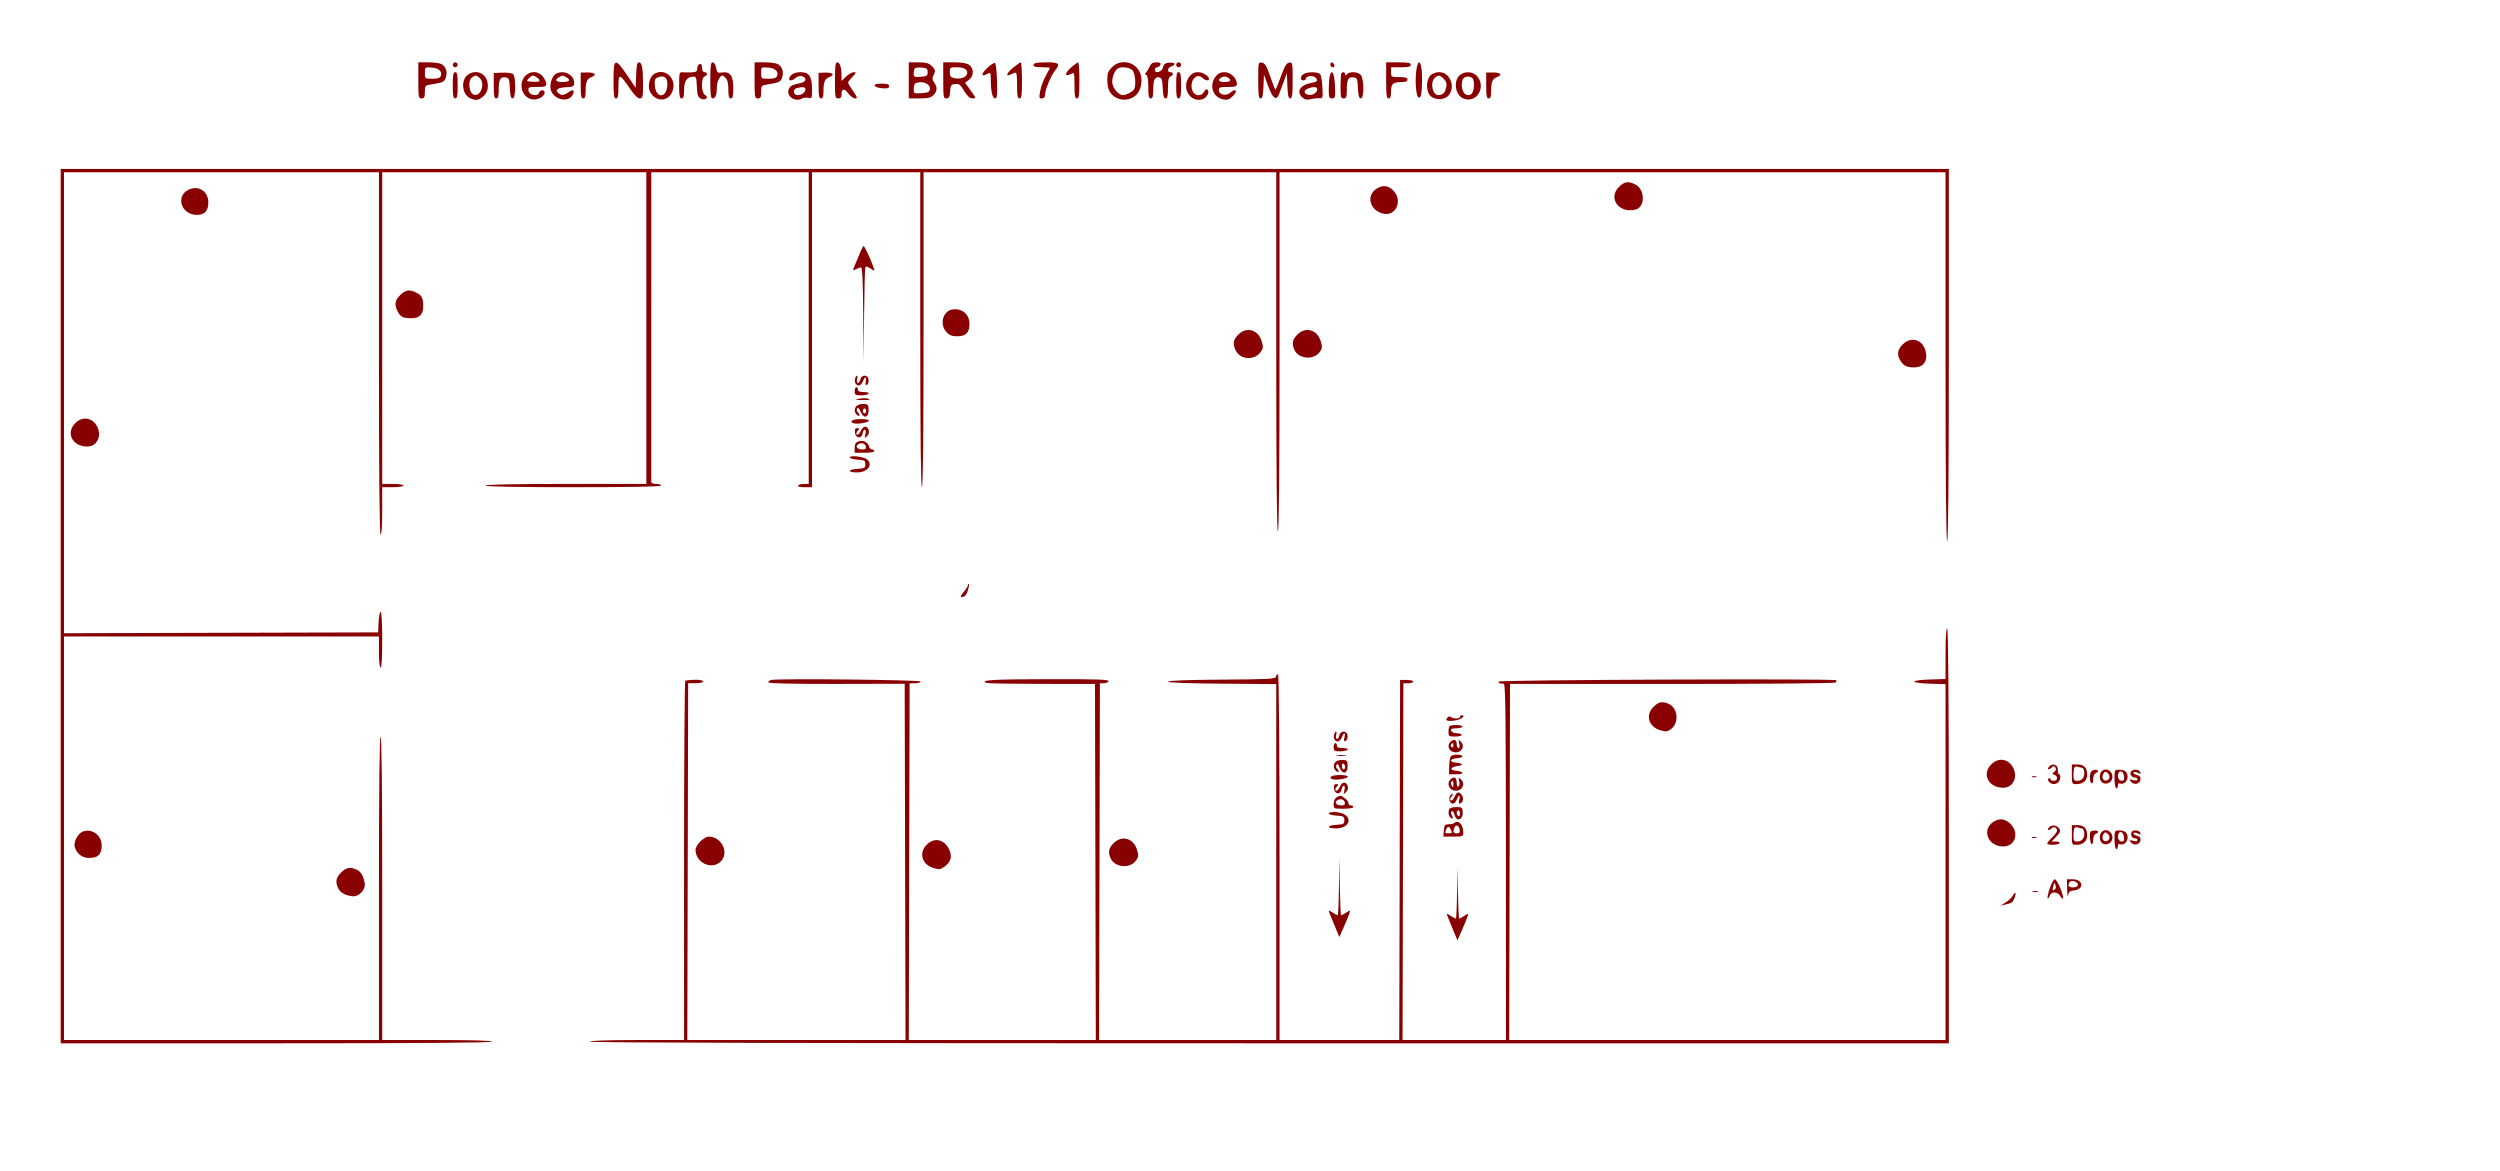 <svg xmlns="http://www.w3.org/2000/svg" width="1524" height="714" viewBox="0 0 1524 714" version="1.1">
	<path d="M 255 49 C 255 59.333, 255.121 60, 257 60 C 258.663 60, 259 59.333, 259 56.045 C 259 52.249, 259.150 52.066, 262.750 51.488 C 270.175 50.294, 270.805 49.998, 271.763 47.251 C 272.925 43.917, 271.826 40.513, 269.122 39.065 C 268.027 38.479, 264.402 38, 261.066 38 L 255 38 255 49 M 276 39.500 C 276 40.325, 276.675 41, 277.500 41 C 278.325 41, 279 40.325, 279 39.500 C 279 38.675, 278.325 38, 277.500 38 C 276.675 38, 276 38.675, 276 39.500 M 374 49 C 374 58.111, 374.258 60, 375.500 60 C 376.693 60, 377 58.542, 377 52.878 C 377 44.509, 377.635 44.628, 384.142 54.210 C 386.690 57.961, 388.766 60, 390.037 60 C 391.839 60, 391.999 59.283, 391.986 51.250 C 391.971 41.265, 391.340 38, 389.425 38 C 388.444 38, 388.006 40.080, 387.792 45.750 L 387.500 53.500 382.220 45.750 C 374.881 34.979, 374 35.327, 374 49 M 433 49 C 433 57.736, 433.287 60, 434.393 60 C 436.184 60, 437 57.807, 437 52.990 C 437 49.819, 438.912 46, 440.500 46 C 440.696 46, 441.564 46.707, 442.429 47.571 C 443.471 48.614, 444 50.970, 444 54.571 C 444 58.730, 444.351 60, 445.500 60 C 446.676 60, 447 58.628, 447 53.655 C 447 46.160, 445.044 43.473, 440.116 44.196 C 437.431 44.590, 437.095 44.320, 436.531 41.316 C 436.166 39.366, 435.310 38, 434.455 38 C 433.270 38, 433 40.041, 433 49 M 460 49 C 460 59.333, 460.121 60, 462 60 C 463.663 60, 464 59.333, 464 56.045 C 464 52.249, 464.150 52.066, 467.750 51.488 C 475.175 50.294, 475.805 49.998, 476.763 47.251 C 477.925 43.917, 476.826 40.513, 474.122 39.065 C 473.027 38.479, 469.402 38, 466.066 38 L 460 38 460 49 M 509 49 C 509 59.333, 509.121 60, 511 60 C 512.454 60, 513 59.333, 513 57.559 C 513 53.844, 514.652 53.610, 517.138 56.972 C 518.369 58.637, 520.213 60, 521.236 60 C 522.871 60, 522.727 59.463, 520.048 55.570 C 518.372 53.133, 517 50.795, 517 50.375 C 517 49.954, 518.209 48.347, 519.687 46.805 C 522.045 44.343, 522.144 44, 520.492 44 C 519.457 44, 517.347 45.209, 515.805 46.687 L 513 49.374 512.986 45.937 C 512.967 41.010, 511.979 38, 510.383 38 C 509.289 38, 509 40.301, 509 49 M 554 49 L 554 60 560.500 60 C 565.667 60, 567.410 59.590, 569 58 C 571.399 55.601, 571.539 53.214, 569.455 50.240 C 568.298 48.587, 568.173 47.546, 568.955 46.083 C 570.454 43.284, 570.274 42.333, 567.811 40.039 C 566.129 38.472, 564.278 38, 559.811 38 L 554 38 554 49 M 575 49 C 575 59.225, 575.137 60, 576.943 60 C 578.513 60, 578.944 59.186, 579.193 55.750 C 579.468 51.948, 579.790 51.467, 582.247 51.184 C 584.575 50.916, 585.415 51.560, 587.747 55.402 C 589.735 58.677, 591.151 59.946, 592.844 59.968 C 595.147 59.999, 595.127 59.916, 591.753 55.219 L 588.318 50.438 590.659 48.672 C 593.745 46.344, 593.806 41.678, 590.777 39.557 C 589.297 38.520, 586.293 38, 581.777 38 L 575 38 575 49 M 602.250 41.017 C 597.870 44.999, 597.764 47.267, 602.066 44.965 C 603.856 44.007, 604 44.295, 604 48.840 C 604 55.757, 605.011 60, 606.659 60 C 607.800 60, 608.014 57.975, 607.784 49.331 C 607.624 43.341, 607.062 38.531, 606.500 38.363 C 605.950 38.198, 604.038 39.392, 602.250 41.017 M 617.750 41.131 C 613.978 44.212, 612.709 46.736, 615.500 45.607 C 616.325 45.273, 617.675 44.727, 618.500 44.393 C 619.760 43.883, 620 45.084, 620 51.893 C 620 58.433, 620.290 60, 621.500 60 C 622.742 60, 623 58.111, 623 49 C 623 42.950, 622.663 38.015, 622.250 38.034 C 621.837 38.052, 619.813 39.446, 617.750 41.131 M 630.667 38.667 C 629.040 40.293, 630.353 41, 635 41 C 637.750 41, 640 41.168, 640 41.374 C 640 41.580, 638.874 43.763, 637.498 46.225 C 636.121 48.688, 634.604 52.795, 634.127 55.351 C 633.345 59.536, 633.445 60, 635.129 60 C 636.330 60, 637 59.288, 637 58.011 C 637 55.072, 640.451 46.513, 642.882 43.423 C 646.501 38.822, 645.787 38, 638.167 38 C 634.408 38, 631.033 38.300, 630.667 38.667 M 653.250 40.863 C 648.842 44.637, 648.722 47.289, 653.066 44.965 C 654.903 43.981, 655 44.331, 655 51.965 C 655 58.441, 655.291 60, 656.500 60 C 657.742 60, 658 58.111, 658 49 C 658 42.950, 657.663 38.018, 657.250 38.041 C 656.837 38.063, 655.038 39.333, 653.250 40.863 M 677.923 40.923 C 675.553 43.293, 675 44.703, 675 48.376 C 675 54.320, 676.517 57.425, 680.458 59.547 C 684.524 61.737, 689.801 60.905, 692.922 57.583 C 696.029 54.276, 696.798 47.638, 694.557 43.475 C 691.214 37.269, 682.859 35.987, 677.923 40.923 M 700.749 40.750 C 700.084 42.263, 699.082 43.872, 698.520 44.326 C 697.846 44.872, 697.924 45.324, 698.750 45.659 C 699.581 45.997, 700 48.487, 700 53.083 C 700 58.565, 700.311 60, 701.500 60 C 702.641 60, 703.004 58.743, 703.015 54.750 C 703.033 48.667, 703.986 46.660, 706.620 47.162 C 708.180 47.459, 708.551 48.581, 708.798 53.760 C 709.020 58.412, 709.465 60, 710.548 60 C 711.666 60, 712 58.530, 712 53.607 C 712 48.847, 712.383 47.067, 713.500 46.638 C 714.325 46.322, 715 45.599, 715 45.031 C 715 44.464, 714.325 44, 713.500 44 C 711.283 44, 711.678 41.237, 714 40.500 C 717.180 39.491, 716.318 37.842, 712.789 38.187 C 710.310 38.429, 709.446 39.070, 708.998 41 C 708.331 43.873, 704 45.233, 704 42.570 C 704 41.706, 704.627 41, 705.393 41 C 706.159 41, 707.045 40.325, 707.362 39.500 C 707.794 38.373, 707.194 38, 704.947 38 C 702.645 38, 701.679 38.633, 700.749 40.750 M 717 39.500 C 717 40.325, 717.675 41, 718.500 41 C 719.325 41, 720 40.325, 720 39.500 C 720 38.675, 719.325 38, 718.500 38 C 717.675 38, 717 38.675, 717 39.500 M 767 48.930 C 767 57.955, 767.269 60, 768.456 60 C 769.570 60, 769.981 58.296, 770.206 52.750 L 770.500 45.500 773.084 52.500 C 775.916 60.173, 778.097 61.735, 779.778 57.296 C 780.361 55.758, 781.661 52.250, 782.669 49.500 L 784.500 44.500 784.792 52.250 C 785.018 58.239, 785.415 60, 786.542 60 C 787.732 60, 788 57.961, 788 48.930 C 788 38.220, 787.931 37.871, 785.881 38.180 C 784.222 38.431, 783.113 40.302, 780.769 46.804 C 779.122 51.372, 777.614 54.948, 777.418 54.751 C 777.222 54.555, 775.810 50.818, 774.280 46.447 C 772.024 39.997, 771.076 38.440, 769.250 38.180 C 767.033 37.866, 767 38.023, 767 48.930 M 811 39.500 C 811 40.325, 811.661 41, 812.469 41 C 813.363 41, 813.712 40.414, 813.362 39.500 C 813.045 38.675, 812.384 38, 811.893 38 C 811.402 38, 811 38.675, 811 39.500 M 845 49 C 845 58.111, 845.258 60, 846.500 60 C 847.605 60, 848 58.846, 848 55.617 C 848 50.898, 849.105 50.044, 855.250 50.014 C 857.022 50.005, 858 49.466, 858 48.500 C 858 47.367, 856.778 47, 853 47 C 848.111 47, 848 46.933, 848 44 L 848 41 854 41 C 858.667 41, 860 40.667, 860 39.500 C 860 38.300, 858.500 38, 852.500 38 L 845 38 845 49 M 863.473 42.333 C 862.379 49.628, 863.257 59.500, 865 59.500 C 866.173 59.500, 866.567 57.864, 866.806 52 C 867.143 43.771, 866.405 38, 865.016 38 C 864.525 38, 863.830 39.950, 863.473 42.333 M 425.667 39.667 C 425.300 40.033, 425 41.158, 425 42.167 C 425 43.598, 424.178 44.025, 421.250 44.115 C 419.188 44.178, 416.712 44.150, 415.750 44.052 C 414.213 43.896, 414 44.857, 414 51.937 C 414 58.437, 414.291 60, 415.500 60 C 416.625 60, 417 58.799, 417 55.191 C 417 49.629, 418.472 47.149, 422 46.769 C 424.401 46.511, 424.512 46.746, 424.797 52.740 C 425.041 57.839, 425.472 59.182, 427.155 60.083 C 429.919 61.562, 432.458 59.416, 429.750 57.888 C 427.435 56.582, 427.233 47.508, 429.500 46.638 C 430.325 46.322, 431 45.599, 431 45.031 C 431 44.464, 430.325 44, 429.500 44 C 428.567 44, 428 43.056, 428 41.500 C 428 39.072, 427.026 38.307, 425.667 39.667 M 259 44.443 C 259 47.996, 259.005 48, 263.531 48 C 266.804 48, 268.237 47.546, 268.691 46.364 C 269.762 43.571, 267.565 41.520, 263.148 41.193 C 259.004 40.885, 259 40.888, 259 44.443 M 464 44.443 C 464 47.996, 464.005 48, 468.531 48 C 471.804 48, 473.237 47.546, 473.691 46.364 C 474.762 43.571, 472.565 41.520, 468.148 41.193 C 464.004 40.885, 464 40.888, 464 44.443 M 557.714 41.619 C 557.321 42.012, 557 43.409, 557 44.724 C 557 46.918, 557.349 47.090, 561.250 46.807 C 565.035 46.534, 565.500 46.226, 565.500 44 C 565.500 41.861, 564.990 41.457, 561.964 41.202 C 560.020 41.039, 558.107 41.226, 557.714 41.619 M 579 43.981 C 579 46.327, 579.533 47.096, 581.500 47.589 C 584.869 48.435, 588.639 47.382, 589.407 45.382 C 590.433 42.708, 588.083 41, 583.378 41 C 579.186 41, 579 41.127, 579 43.981 M 681.400 41.765 C 679.534 43.011, 678 46.718, 678 49.980 C 678 53.373, 681.762 58, 684.520 58 C 686.484 58, 690.232 56.102, 691.235 54.600 C 692.762 52.313, 692.054 44.359, 690.171 42.655 C 688.295 40.957, 683.360 40.456, 681.400 41.765 M 276 52 C 276 58.444, 276.292 60, 277.500 60 C 278.708 60, 279 58.444, 279 52 C 279 45.556, 278.708 44, 277.500 44 C 276.292 44, 276 45.556, 276 52 M 285.302 45.501 C 280.758 48.684, 281.570 57.572, 286.615 59.870 C 290.061 61.441, 291.352 61.297, 294.244 59.023 C 297.207 56.692, 298.176 52.804, 296.787 48.818 C 295.135 44.080, 289.609 42.484, 285.302 45.501 M 301 52.250 C 301 58.472, 301.296 60, 302.500 60 C 303.641 60, 304.004 58.743, 304.015 54.750 C 304.034 48.423, 304.956 46.716, 308.113 47.163 C 310.300 47.472, 310.525 48.024, 310.798 53.750 C 311.020 58.411, 311.465 60, 312.548 60 C 314.511 60, 314.633 46.770, 312.685 45.153 C 311.962 44.553, 309.037 44.161, 306.185 44.281 L 301.001 44.500 301 52.250 M 320.174 46.314 C 315.839 50.929, 318.093 59.203, 324.042 60.509 C 327.456 61.259, 332 58.957, 332 56.477 C 332 54.511, 329.375 54.581, 328.613 56.567 C 327.653 59.067, 322.575 58.027, 322.180 55.250 C 321.882 53.148, 322.227 53, 327.430 53 C 332.199 53, 333 52.732, 333 51.135 C 333 50.109, 332.067 48.084, 330.927 46.635 C 328.218 43.191, 323.248 43.043, 320.174 46.314 M 338.825 45.038 C 336.337 46.490, 334.733 52.168, 335.925 55.304 C 338.097 61.017, 346.520 62.635, 349.089 57.833 C 350.446 55.297, 349.427 54.195, 347.202 55.792 C 344.137 57.990, 342.752 58.333, 341.114 57.300 C 337.799 55.209, 339.303 53.511, 344.750 53.198 C 349.571 52.920, 350 52.696, 350 50.448 C 350 45.465, 343.492 42.315, 338.825 45.038 M 354 52.118 C 354 58.458, 354.294 60, 355.500 60 C 356.607 60, 357 58.842, 357 55.582 C 357 49.810, 357.754 48.044, 360.697 46.925 C 364.146 45.614, 362.663 44.116, 357.980 44.181 L 354 44.236 354 52.118 M 398.825 45.038 C 396.063 46.650, 394.624 52.445, 396.182 55.685 C 399.449 62.482, 407.764 62.274, 410.054 55.338 C 412.577 47.690, 405.463 41.165, 398.825 45.038 M 482.571 45.571 C 479.403 48.740, 481.746 50.444, 485.100 47.410 C 487.114 45.586, 491 46.336, 491 48.548 C 491 49.326, 489.762 50.237, 488.250 50.574 C 482.755 51.797, 481.980 52.168, 480.964 54.068 C 478.779 58.150, 484.346 62.491, 488.745 60.136 C 489.807 59.568, 491.649 59.357, 492.838 59.668 C 494.873 60.200, 495 59.888, 495 54.339 C 495 46.610, 493.237 44, 488.015 44 C 485.828 44, 483.459 44.684, 482.571 45.571 M 499 52.212 C 499 58.468, 499.295 60, 500.500 60 C 501.607 60, 502 58.842, 502 55.582 C 502 49.810, 502.754 48.044, 505.697 46.925 C 509.180 45.601, 507.624 44.081, 502.974 44.266 L 499 44.425 499 52.212 M 717 52 C 717 58.444, 717.292 60, 718.500 60 C 719.708 60, 720 58.444, 720 52 C 720 45.556, 719.708 44, 718.500 44 C 717.292 44, 717 45.556, 717 52 M 725.073 46.635 C 719.859 53.262, 725.440 62.899, 733.086 60.473 C 735.596 59.676, 737.529 56.129, 736.185 54.785 C 735.519 54.119, 734.809 54.488, 734.057 55.893 C 732.374 59.039, 728.212 58.687, 726.920 55.289 C 724.800 49.712, 729.143 44.009, 732.912 47.420 C 734.796 49.126, 737 49.522, 737 48.155 C 737 46.343, 733.191 44, 730.244 44 C 728.087 44, 726.515 44.801, 725.073 46.635 M 741.073 46.635 C 736.880 51.965, 739.327 59.381, 745.684 60.609 C 748.296 61.113, 749.368 60.723, 751.655 58.436 C 754.779 55.312, 753.251 53.558, 749.982 56.516 C 747.486 58.775, 743 57.789, 743 54.981 C 743 53.246, 743.684 53, 748.500 53 C 753.201 53, 754 52.729, 754 51.135 C 754 47.661, 750.152 44, 746.500 44 C 744.067 44, 742.576 44.724, 741.073 46.635 M 794.750 45.080 C 792.609 46.327, 792.439 49, 794.500 49 C 795.325 49, 796 48.580, 796 48.067 C 796 46.501, 800.005 45.759, 801.548 47.040 C 803.857 48.956, 803.270 49.861, 799.250 50.581 C 792.510 51.789, 790.035 55.912, 793.933 59.439 C 795.411 60.777, 796.646 61.006, 799.183 60.415 C 801.007 59.989, 803.400 59.740, 804.500 59.861 C 806.354 60.066, 806.475 59.587, 806.158 53.291 C 805.970 49.556, 805.352 45.938, 804.785 45.250 C 803.553 43.755, 797.210 43.647, 794.750 45.080 M 810.641 46.209 C 810.303 47.469, 810.021 51.087, 810.014 54.250 C 810.001 59.377, 810.221 60, 812.042 60 C 813.946 60, 814.064 59.481, 813.792 52.330 C 813.502 44.717, 811.883 41.572, 810.641 46.209 M 817.668 44.750 C 817.421 45.163, 817.211 48.763, 817.201 52.750 C 817.186 59.223, 817.389 60, 819.092 60 C 820.725 60, 821.002 59.244, 821.015 54.750 C 821.034 48.423, 821.956 46.716, 825.113 47.163 C 827.300 47.472, 827.525 48.024, 827.798 53.750 C 828.020 58.411, 828.465 60, 829.548 60 C 831.690 60, 831.589 47.732, 829.429 45.571 C 827.569 43.712, 822.899 43.501, 821.200 45.200 C 820.267 46.133, 820 46.133, 820 45.200 C 820 43.877, 818.379 43.564, 817.668 44.750 M 872 46 C 869.212 48.788, 869.241 56.003, 872.050 58.545 C 875.019 61.232, 880.776 60.995, 883.129 58.089 C 887.432 52.776, 883.880 44, 877.427 44 C 875.333 44, 873.222 44.778, 872 46 M 890.355 45.464 C 885.760 48.683, 886.838 57.862, 892.065 60.027 C 900.344 63.456, 906.507 52.507, 899.975 45.975 C 897.642 43.642, 893.286 43.411, 890.355 45.464 M 906 52.118 C 906 58.458, 906.294 60, 907.500 60 C 908.607 60, 909 58.842, 909 55.582 C 909 49.810, 909.754 48.044, 912.697 46.925 C 916.146 45.614, 914.663 44.116, 909.980 44.181 L 906 44.236 906 52.118 M 287.618 47.290 C 285.312 48.976, 285.740 55.821, 288.250 57.394 C 292.464 60.033, 296.220 51.362, 292.482 47.624 C 290.520 45.663, 289.901 45.621, 287.618 47.290 M 322.382 47.750 C 320.703 49.419, 320.797 49.515, 324.411 49.816 C 329.008 50.200, 330.160 49.322, 327.557 47.418 C 325.066 45.596, 324.513 45.632, 322.382 47.750 M 340.750 47.080 C 337.834 48.779, 338.775 50, 343 50 C 347.296 50, 348.195 48.710, 345.066 47.035 C 342.764 45.803, 342.946 45.801, 340.750 47.080 M 401.192 47.107 C 399.211 47.855, 398.928 48.568, 399.192 52.137 C 399.778 60.052, 406.215 60.116, 406.804 52.212 C 407.156 47.499, 405.103 45.631, 401.192 47.107 M 744.724 47.134 C 741.932 48.697, 742.740 50, 746.500 50 C 750.275 50, 751.083 48.650, 748.224 47.120 C 747.098 46.517, 745.818 46.522, 744.724 47.134 M 874.571 47.571 C 871.653 50.490, 873.253 58.016, 876.785 57.985 C 879.544 57.960, 880.928 56.612, 881.589 53.304 C 882.062 50.941, 881.710 49.710, 880.104 48.104 C 877.587 45.587, 876.646 45.496, 874.571 47.571 M 892.525 47.358 C 890.307 48.980, 890.804 55.862, 893.250 57.394 C 896.245 59.270, 898.500 56.956, 898.500 52.006 C 898.500 48.541, 898.091 47.578, 896.348 46.933 C 895.017 46.441, 893.557 46.603, 892.525 47.358 M 558.250 50.662 C 557.563 50.940, 557 52.504, 557 54.138 C 557 57.058, 557.082 57.104, 561.741 56.805 C 565.498 56.563, 566.558 56.099, 566.850 54.566 C 567.476 51.272, 562.423 48.978, 558.250 50.662 M 533.244 52.250 C 533.470 52.938, 535.533 53.638, 537.828 53.807 C 541.070 54.046, 542 53.768, 542 52.557 C 542 51.374, 540.899 51, 537.417 51 C 534.197 51, 532.956 51.372, 533.244 52.250 M 485.750 53.689 C 483.051 54.395, 483.511 58, 486.300 58 C 488.845 58, 491 56.303, 491 54.300 C 491 53.015, 489.152 52.800, 485.750 53.689 M 797.166 54.062 C 794.365 55.185, 794.782 57.372, 797.883 57.827 C 800.399 58.196, 803 56.443, 803 54.378 C 803 52.814, 800.604 52.684, 797.166 54.062 M 37 369.500 L 37 636 168.500 636 C 255.500 636, 300 635.662, 300 635 C 300 634.353, 288.167 634, 266.500 634 L 233 634 233 541.500 C 233 480.500, 232.659 449, 232 449 C 231.341 449, 231 480.500, 231 541.500 L 231 634 135 634 L 39 634 39 511 L 39 388 135 388 L 231 388 231 397.500 C 231 403.167, 231.404 407, 232 407 C 232.627 407, 233 400.667, 233 390 C 233 379.901, 232.613 373, 232.048 373 C 231.524 373, 230.961 375.813, 230.798 379.250 L 230.500 385.500 134.750 385.755 L 39 386.010 39 245.505 L 39 105 135 105 L 231 105 231 215.500 C 231 288.500, 231.339 326, 232 326 C 232.621 326, 233 320.500, 233 311.500 L 233 297 239.500 297 C 243.167 297, 246 296.564, 246 296 C 246 295.436, 243.167 295, 239.500 295 L 233 295 233 200 L 233 105 313.500 105 L 394 105 394.001 107.750 C 394.015 153.227, 394.026 291.128, 394.015 292.750 L 394 295 345 295 C 313 295, 296 295.347, 296 296 C 296 296.654, 314.500 297, 349.500 297 C 384.500 297, 403 296.654, 403 296 C 403 295.450, 401.650 295, 400 295 C 398.274 295, 396.994 294.469, 396.985 293.750 C 396.975 292.860, 396.986 138.665, 396.999 107.250 L 397 105 445 105 L 493 105 493 200 L 493 295 490.059 295 C 488.441 295, 486.840 295.450, 486.500 296 C 486.122 296.611, 487.656 297, 490.441 297 L 495 297 495 201 L 495 105 528 105 L 561 105 561 201 C 561 264.333, 561.340 297, 562 297 C 562.660 297, 563 264.333, 563 201 L 563 105 670.500 105 L 778 105 778 214.500 C 778 286.833, 778.339 324, 779 324 C 779.661 324, 780 286.833, 780 214.500 L 780 105 983 105 L 1186 105 1186 217.500 C 1186 291.833, 1186.339 330, 1187 330 C 1187.661 330, 1188 291.500, 1188 216.500 L 1188 103 612.500 103 L 37 103 37 369.500 M 986.923 113.923 C 979.965 120.881, 987.009 130.376, 997.150 127.709 C 1002.997 126.171, 1002.869 115.535, 996.966 112.483 C 992.732 110.293, 990.188 110.658, 986.923 113.923 M 839.382 114.883 C 832.416 119.188, 835.056 128.702, 843.668 130.321 C 850.934 131.688, 855.013 122.483, 849.750 116.593 C 846.638 113.110, 843.175 112.539, 839.382 114.883 M 115.421 115.427 C 106.723 119.191, 110.246 131, 120.068 131 C 124.760 131, 127 128.526, 127 123.346 C 127 116.805, 121.279 112.892, 115.421 115.427 M 525.071 152.250 C 524.588 153.488, 523.249 156.675, 522.096 159.333 C 519.534 165.239, 519.532 165.321, 521.934 164.035 C 522.998 163.466, 524.348 163, 524.934 163 C 525.659 163, 526.075 172.360, 526.234 192.250 L 526.468 221.500 526.737 193 C 526.885 177.325, 527.222 163.922, 527.485 163.215 C 527.854 162.226, 528.574 162.330, 530.613 163.666 C 533.237 165.385, 533.255 165.380, 532.532 163.102 C 531.286 159.174, 527.053 150, 526.488 150 C 526.192 150, 525.555 151.012, 525.071 152.250 M 243.923 179.923 C 240.665 183.181, 240.293 185.732, 242.463 189.928 C 244.169 193.228, 245.774 194, 250.927 194 C 255.630 194, 258 191.572, 258 186.753 C 258 181.779, 257.203 180.156, 253.928 178.463 C 249.732 176.293, 247.181 176.665, 243.923 179.923 M 580.354 188.704 C 574.639 189.789, 572.655 197.874, 576.974 202.473 C 578.778 204.392, 580.352 205, 583.519 205 C 588.795 205, 591 202.744, 591 197.346 C 591 191.506, 586.185 187.597, 580.354 188.704 M 754.923 203.923 C 751.663 207.183, 751.293 209.732, 753.470 213.941 C 756.240 219.298, 764.593 219.773, 768.313 214.785 C 770.120 212.362, 770.208 211.638, 769.130 208.041 C 767.016 200.984, 759.919 198.927, 754.923 203.923 M 790.923 203.923 C 787.797 207.049, 787.336 209.448, 789.110 213.343 C 791.602 218.811, 800.686 219.673, 804.320 214.785 C 806.120 212.364, 806.207 211.635, 805.130 208.041 C 803.016 200.984, 795.919 198.927, 790.923 203.923 M 1159.923 209.923 C 1156.803 213.043, 1156.288 215.794, 1158.163 219.316 C 1159.982 222.730, 1162.164 223.934, 1166.595 223.968 C 1171.602 224.007, 1174.345 221.427, 1174.213 216.802 C 1173.962 207.957, 1165.812 204.034, 1159.923 209.923 M 521.362 230.500 C 520.543 232.633, 521.664 235, 523.493 235 C 524.349 235, 525.477 233.875, 526 232.500 C 527.235 229.251, 528.371 229.276, 527.748 232.540 C 527.441 234.144, 527.674 234.942, 528.381 234.706 C 528.996 234.501, 529.500 233.246, 529.500 231.917 C 529.500 228.334, 525.307 227.930, 524.429 231.428 C 524.076 232.835, 523.366 233.726, 522.853 233.409 C 522.339 233.091, 522.192 231.970, 522.527 230.916 C 523.240 228.668, 522.206 228.299, 521.362 230.500 M 521 238.500 C 521 240.744, 521.404 241, 524.941 241 C 527.109 241, 529.160 240.550, 529.500 240 C 529.868 239.405, 528.677 239, 526.559 239 C 524.062 239, 523 238.552, 523 237.500 C 523 236.675, 522.550 236, 522 236 C 521.450 236, 521 237.125, 521 238.500 M 523.500 243.082 C 520.920 243.668, 521.165 243.780, 525.250 243.882 C 527.862 243.947, 530 243.827, 530 243.617 C 530 242.750, 526.303 242.445, 523.500 243.082 M 522.750 247.056 C 520.604 248.335, 520.479 251.322, 522.500 253 C 524.226 254.433, 524.559 252.959, 522.887 251.287 C 522.275 250.675, 522.112 249.628, 522.524 248.961 C 523.018 248.162, 523.734 248.841, 524.621 250.950 C 526.491 255.397, 529.500 254.798, 529.500 249.980 C 529.500 247, 529.141 246.465, 527 246.257 C 525.625 246.123, 523.712 246.483, 522.750 247.056 M 526 250.500 C 526 251.325, 526.450 252, 527 252 C 527.550 252, 528 251.325, 528 250.500 C 528 249.675, 527.550 249, 527 249 C 526.450 249, 526 249.675, 526 250.500 M 45.923 257.923 C 40.011 263.835, 43.959 271.962, 52.867 272.215 C 58.854 272.386, 62.210 266.208, 59.344 260.292 C 56.558 254.537, 50.396 253.450, 45.923 257.923 M 519.666 256.250 C 518.792 256.812, 518.815 257.204, 519.761 257.816 C 521.394 258.873, 529.234 257.811, 529.678 256.473 C 530.070 255.288, 521.461 255.096, 519.666 256.250 M 524.818 262.500 C 524.192 263.875, 523.301 265, 522.839 265 C 521.627 265, 521.808 263.592, 523.200 262.200 C 524.133 261.267, 524.007 261, 522.634 261 C 521.297 261, 520.944 261.668, 521.184 263.750 C 521.589 267.277, 525.332 267.681, 525.820 264.250 C 525.995 263.012, 526.607 262, 527.178 262 C 527.808 262, 527.952 263.082, 527.543 264.750 C 526.915 267.308, 526.985 267.386, 528.537 265.862 C 529.619 264.799, 529.970 263.480, 529.535 262.112 C 528.627 259.249, 526.209 259.448, 524.818 262.500 M 523.250 269.086 C 521.598 269.710, 521 270.742, 521 272.968 L 521 276 527 276 C 530.333 276, 533 275.556, 533 275 C 533 274.450, 532.377 274, 531.617 274 C 530.856 274, 530.010 273.145, 529.736 272.099 C 529.049 269.473, 525.990 268.051, 523.250 269.086 M 523.122 270.889 C 521.164 272.149, 522.658 274, 525.632 274 C 527.482 274, 528.058 273.541, 527.812 272.261 C 527.427 270.264, 525.135 269.594, 523.122 270.889 M 518 278.815 C 518 279.407, 520.138 280.028, 522.750 280.195 C 527.069 280.472, 527.500 280.727, 527.500 283 C 527.500 285.273, 527.069 285.528, 522.750 285.805 C 516.753 286.190, 516.488 288, 522.429 288 C 528.908 288, 532.475 283.299, 528.499 280 C 526.507 278.346, 518 277.386, 518 278.815 M 590 356.923 C 590 357.431, 588.835 359.231, 587.411 360.923 C 585.566 363.117, 585.243 364, 586.289 364 C 587.095 364, 588.198 363.438, 588.740 362.750 C 589.887 361.293, 591.282 356, 590.519 356 C 590.234 356, 590 356.415, 590 356.923 M 1186 398.464 L 1186 413.928 1176.495 414.214 C 1171.016 414.379, 1166.990 414.924, 1166.990 415.500 C 1166.990 416.076, 1171.016 416.621, 1176.495 416.786 L 1186 417.072 1186 525.536 L 1186 634 1052.996 634 L 919.991 634 920.246 525.468 L 920.500 416.935 1019 416.940 C 1073.175 416.943, 1118.111 416.564, 1118.857 416.098 C 1119.625 415.618, 1119.802 414.995, 1119.265 414.664 C 1117.532 413.593, 913.500 414.422, 913.500 415.500 C 913.500 416.454, 913.892 416.621, 916.750 416.885 C 917.742 416.976, 918 439.428, 918 525.500 L 918 634 886.496 634 L 854.991 634 855.246 525.250 L 855.500 416.500 858.500 416.500 C 860.150 416.500, 861.500 416.050, 861.500 415.500 C 861.500 414.950, 859.700 414.500, 857.500 414.500 L 853.500 414.500 853.246 524.250 L 852.991 634 816.496 634 L 780 634 780 522.500 C 780 454.715, 779.637 411, 779.073 411 C 778.564 411, 778.001 411.695, 777.823 412.545 C 777.541 413.894, 773.392 414.115, 745 414.295 C 724.542 414.424, 712.315 414.871, 712 415.500 C 711.673 416.154, 723.003 416.591, 744.750 416.763 L 778 417.027 778 525.513 L 778 634 723.996 634 L 669.991 634 670.246 525.250 L 670.500 416.500 672.912 416.500 C 674.238 416.500, 675.516 415.929, 675.751 415.231 C 676.093 414.219, 668.551 413.974, 638.622 414.024 C 604.974 414.080, 596.867 414.584, 601.433 416.336 C 602.215 416.636, 617.400 416.891, 635.178 416.902 L 667.500 416.922 667.754 525.461 L 668.009 634 611 634 L 553.991 634 554.246 525.284 L 554.500 416.569 558 416.500 C 559.925 416.462, 561.388 415.997, 561.250 415.466 C 560.983 414.430, 474.279 413.512, 470.209 414.502 C 468.949 414.808, 468.190 415.498, 468.521 416.034 C 468.899 416.646, 484.507 416.975, 510.312 416.915 L 551.500 416.820 551.754 525.410 L 552.009 634 485.500 634 L 418.991 634 419.246 525.250 L 419.500 416.500 423.688 416.479 C 428.276 416.456, 430.202 415.488, 427.325 414.652 C 425.826 414.215, 421.656 414.319, 417.750 414.890 C 417.337 414.951, 417 464.275, 417 524.500 L 417 634 388.559 634 C 370.677 634, 359.889 634.371, 359.500 635 C 359.088 635.666, 497.323 636, 773.441 636 L 1188 636 1188 509.500 C 1188 425.833, 1187.661 383, 1187 383 C 1186.376 383, 1186 388.821, 1186 398.464 M 1007.923 430.923 C 1002.927 435.919, 1004.984 443.016, 1012.041 445.130 C 1015.635 446.207, 1016.364 446.120, 1018.785 444.320 C 1023.673 440.686, 1022.811 431.602, 1017.343 429.110 C 1013.448 427.336, 1011.049 427.797, 1007.923 430.923 M 882.295 437.494 C 880.616 439.341, 882.480 439.932, 887.437 439.126 C 890.886 438.566, 893.879 436, 891.083 436 C 890.487 436, 890 436.450, 890 437 C 890 438.253, 885.729 438.318, 884.450 437.084 C 883.870 436.525, 883.030 436.684, 882.295 437.494 M 883.667 442.667 C 883.300 443.033, 883 444.608, 883 446.167 C 883 448.806, 883.275 449, 887 449 C 889.200 449, 891 448.550, 891 448 C 891 447.450, 889.698 447, 888.107 447 C 886.458 447, 884.966 446.355, 884.638 445.500 C 884.196 444.347, 884.852 444, 887.472 444 C 889.348 444, 891.160 443.550, 891.500 443 C 892.188 441.886, 884.763 441.570, 883.667 442.667 M 813.362 447.500 C 812.543 449.633, 813.664 452, 815.493 452 C 816.349 452, 817.477 450.875, 818 449.500 C 819.251 446.208, 820.397 446.280, 819.565 449.598 C 819.092 451.482, 819.268 452.077, 820.206 451.765 C 820.918 451.527, 821.500 450.246, 821.500 448.917 C 821.500 445.334, 817.307 444.930, 816.429 448.428 C 816.076 449.835, 815.366 450.726, 814.853 450.409 C 814.339 450.091, 814.192 448.970, 814.527 447.916 C 815.240 445.668, 814.206 445.299, 813.362 447.500 M 884.200 452.200 C 882.368 454.032, 882.767 456.805, 885.038 458.020 C 889.471 460.393, 894.004 455.543, 890.537 452.138 C 888.985 450.614, 888.915 450.692, 889.543 453.250 C 889.972 455.001, 889.814 456, 889.108 456 C 888.499 456, 888 454.875, 888 453.500 C 888 450.837, 886.184 450.216, 884.200 452.200 M 813 455.500 C 813 457.744, 813.404 458, 816.941 458 C 819.109 458, 821.160 457.550, 821.500 457 C 821.868 456.405, 820.677 456, 818.559 456 C 816.062 456, 815 455.552, 815 454.500 C 815 453.675, 814.550 453, 814 453 C 813.450 453, 813 454.125, 813 455.500 M 884.543 453.931 C 884.226 454.443, 884.425 455.144, 884.984 455.490 C 885.543 455.835, 886 455.416, 886 454.559 C 886 452.802, 885.400 452.544, 884.543 453.931 M 815.264 460.718 C 816.784 460.947, 819.034 460.941, 820.264 460.704 C 821.494 460.467, 820.250 460.279, 817.500 460.286 C 814.750 460.294, 813.744 460.488, 815.264 460.718 M 884.309 461.250 C 883.864 461.938, 883.465 464.637, 883.422 467.250 L 883.344 472 887.872 472 C 892.839 472, 892.561 470.379, 887.500 469.827 C 883.377 469.378, 884.115 467.623, 888.717 466.932 C 892.593 466.350, 891.808 465.374, 887 464.799 C 883.159 464.340, 884.036 462.538, 888.271 462.188 C 890.345 462.017, 891.781 461.454, 891.462 460.938 C 890.611 459.561, 885.251 459.794, 884.309 461.250 M 814.750 464.056 C 812.604 465.335, 812.479 468.322, 814.500 470 C 815.446 470.785, 816 470.852, 816 470.181 C 816 469.597, 815.570 468.852, 815.044 468.527 C 814.518 468.202, 814.359 467.229, 814.690 466.364 C 815.140 465.194, 815.635 465.605, 816.631 467.973 C 818.491 472.399, 821.500 471.785, 821.500 466.980 C 821.500 464, 821.141 463.465, 819 463.257 C 817.625 463.123, 815.712 463.483, 814.750 464.056 M 1213.923 465.923 C 1208.011 471.835, 1211.959 479.962, 1220.867 480.215 C 1226.854 480.386, 1230.210 474.208, 1227.344 468.292 C 1224.558 462.537, 1218.396 461.450, 1213.923 465.923 M 818 466.941 C 818 468.073, 818.450 469, 819 469 C 819.550 469, 820 468.352, 820 467.559 C 820 466.766, 819.550 465.840, 819 465.500 C 818.450 465.160, 818 465.809, 818 466.941 M 1249.040 467.452 C 1247.515 469.289, 1249.050 469.550, 1250.842 467.758 C 1251.830 466.770, 1252.264 466.809, 1252.970 467.951 C 1253.561 468.908, 1253.334 469.767, 1252.288 470.532 C 1250.870 471.568, 1250.877 471.739, 1252.360 472.308 C 1254.686 473.200, 1254.413 476, 1252 476 C 1250.900 476, 1250 475.523, 1250 474.941 C 1250 474.359, 1249.528 474.174, 1248.951 474.530 C 1248.235 474.973, 1248.273 475.624, 1249.074 476.589 C 1250.507 478.316, 1253.186 478.414, 1254.800 476.800 C 1256.140 475.460, 1256.436 472, 1255.211 472 C 1254.776 472, 1254.439 470.762, 1254.461 469.250 C 1254.507 466.025, 1251.149 464.911, 1249.040 467.452 M 1263 472 C 1263 477.909, 1263.042 478, 1265.809 478 C 1269.875 478, 1272.333 475.813, 1272.333 472.195 C 1272.333 467.999, 1270.412 466, 1266.378 466 L 1263 466 1263 472 M 1264.698 467.636 C 1264.314 468.019, 1264 470.058, 1264 472.167 C 1264 475.574, 1264.274 476, 1266.465 476 C 1267.921 476, 1269.376 475.166, 1270.020 473.962 C 1271.152 471.848, 1270.503 468, 1269.014 468 C 1268.546 468, 1267.541 467.761, 1266.780 467.469 C 1266.018 467.177, 1265.082 467.252, 1264.698 467.636 M 1274.526 470.793 C 1273.661 473.046, 1273.929 476.838, 1275 477.500 C 1275.584 477.861, 1276 476.833, 1276 475.028 C 1276 473.203, 1276.614 471.701, 1277.500 471.362 C 1279.668 470.530, 1279.343 469.098, 1277.026 469.273 C 1275.940 469.355, 1274.815 470.039, 1274.526 470.793 M 1281.200 470.200 C 1279.555 471.845, 1279.691 475.499, 1281.452 476.960 C 1283.340 478.527, 1286.731 477.422, 1287.504 474.987 C 1288.849 470.749, 1284.189 467.211, 1281.200 470.200 M 1289 474.566 C 1289 477.490, 1289.450 480.160, 1290 480.500 C 1290.550 480.840, 1291 480.206, 1291 479.090 C 1291 477.691, 1291.469 477.243, 1292.513 477.643 C 1294.596 478.443, 1297 476.223, 1297 473.500 C 1297 470.639, 1295.249 469.216, 1291.750 469.235 C 1289.097 469.249, 1289 469.437, 1289 474.566 M 1299.262 470.138 C 1297.849 471.551, 1299.345 474, 1301.622 474 C 1302.380 474, 1303 474.499, 1303 475.108 C 1303 475.811, 1302.020 475.971, 1300.325 475.546 C 1297.949 474.949, 1297.800 475.054, 1298.988 476.485 C 1300.864 478.746, 1304.427 478.012, 1304.815 475.285 C 1305.052 473.616, 1304.500 472.913, 1302.572 472.429 C 1301.165 472.076, 1300.263 471.383, 1300.568 470.891 C 1300.882 470.382, 1302.009 470.470, 1303.176 471.094 C 1304.800 471.963, 1305.138 471.911, 1304.787 470.847 C 1304.196 469.054, 1300.784 468.616, 1299.262 470.138 M 1282.140 471.739 C 1280.885 474.084, 1282.268 476.495, 1284.399 475.677 C 1286.386 474.915, 1286.470 472.635, 1284.570 471.058 C 1283.432 470.113, 1282.935 470.252, 1282.140 471.739 M 1291.394 471.417 C 1290.540 473.642, 1291.641 476, 1293.535 476 C 1294.679 476, 1295.043 475.241, 1294.816 473.327 C 1294.454 470.266, 1292.297 469.062, 1291.394 471.417 M 811.666 473.250 C 810.792 473.812, 810.815 474.204, 811.761 474.816 C 813.394 475.873, 821.234 474.811, 821.678 473.473 C 822.070 472.288, 813.461 472.096, 811.666 473.250 M 1238.750 473.662 C 1239.438 473.940, 1240.563 473.940, 1241.250 473.662 C 1241.938 473.385, 1241.375 473.158, 1240 473.158 C 1238.625 473.158, 1238.063 473.385, 1238.750 473.662 M 884.200 475.200 C 881.567 477.833, 883.590 482, 887.500 482 C 891.643 482, 893.516 477.503, 890.437 474.948 C 889.071 473.814, 888.955 473.974, 889.518 476.216 C 889.885 477.677, 889.697 479.069, 889.081 479.450 C 888.396 479.873, 888 478.997, 888 477.059 C 888 473.856, 886.351 473.049, 884.200 475.200 M 884.625 476.798 C 884.354 477.237, 884.545 478.249, 885.051 479.048 C 885.768 480.182, 885.973 480.007, 885.985 478.250 C 886 475.937, 885.492 475.394, 884.625 476.798 M 816.818 479.500 C 816.192 480.875, 815.301 482, 814.839 482 C 813.627 482, 813.808 480.592, 815.200 479.200 C 816.133 478.267, 816.007 478, 814.634 478 C 813.297 478, 812.944 478.668, 813.184 480.750 C 813.589 484.277, 817.332 484.681, 817.820 481.250 C 817.995 480.012, 818.607 479, 819.178 479 C 819.808 479, 819.952 480.082, 819.543 481.750 C 818.915 484.308, 818.985 484.386, 820.537 482.862 C 821.619 481.799, 821.970 480.480, 821.535 479.112 C 820.627 476.249, 818.209 476.448, 816.818 479.500 M 886.818 485.500 C 886.192 486.875, 885.301 488, 884.839 488 C 883.616 488, 883.813 486.599, 885.250 485.075 C 886.259 484.006, 886.211 483.838, 885 484.208 C 882.872 484.859, 883.072 489.390, 885.247 489.809 C 886.379 490.027, 887.339 489.239, 887.972 487.573 C 889.245 484.225, 890.407 484.243, 889.565 487.598 C 889.092 489.482, 889.268 490.077, 890.206 489.765 C 891.993 489.170, 892.414 486.204, 890.960 484.452 C 889.231 482.368, 888.116 482.650, 886.818 485.500 M 814.750 486.080 C 813.709 486.686, 813 488.295, 813 490.050 C 813 492.989, 813.022 493, 819 493 C 822.333 493, 825 492.556, 825 492 C 825 491.450, 824.325 491, 823.500 491 C 822.675 491, 822 490.351, 822 489.557 C 822 488.763, 821 487.413, 819.777 486.557 C 817.193 484.746, 817.061 484.734, 814.750 486.080 M 815.122 487.889 C 813.164 489.149, 814.658 491, 817.632 491 C 819.482 491, 820.058 490.541, 819.812 489.261 C 819.427 487.264, 817.135 486.594, 815.122 487.889 M 883.384 493.442 C 882.568 495.568, 883.308 498.270, 884.847 498.783 C 885.911 499.137, 885.963 498.800, 885.094 497.176 C 884.395 495.869, 884.349 494.903, 884.968 494.520 C 885.503 494.189, 886.220 495.029, 886.561 496.387 C 887.816 501.386, 891.974 500.053, 891.662 494.751 C 891.516 492.265, 891.137 492.001, 887.719 492.001 C 885.347 492, 883.731 492.538, 883.384 493.442 M 888 495.441 C 888 496.234, 888.450 497.160, 889 497.500 C 889.550 497.840, 890 497.191, 890 496.059 C 890 494.927, 889.550 494, 889 494 C 888.450 494, 888 494.648, 888 495.441 M 810 495.945 C 810 496.465, 812.138 497.028, 814.750 497.195 C 819.069 497.472, 819.500 497.727, 819.500 500 C 819.500 502.273, 819.069 502.528, 814.750 502.805 C 808.753 503.190, 808.488 505, 814.429 505 C 821.410 505, 824.613 499.944, 819.777 496.557 C 817.367 494.868, 810 494.407, 810 495.945 M 1215.382 500.883 C 1207.755 505.597, 1211.724 516, 1221.150 516 C 1228.440 516, 1231.117 507.863, 1225.654 502.311 C 1222.497 499.103, 1219.040 498.622, 1215.382 500.883 M 886.629 501.704 C 886.242 502.092, 884.704 502.429, 883.212 502.454 C 880.810 502.495, 880.465 502.928, 880.190 506.250 L 879.879 510 885.940 510 C 891.779 510, 892 509.906, 892 507.434 C 892 502.709, 888.915 499.418, 886.629 501.704 M 886.623 504.540 C 885.586 507.242, 885.903 508, 888.070 508 C 889.625 508, 890.060 507.461, 889.820 505.828 C 889.424 503.140, 887.463 502.350, 886.623 504.540 M 1249.040 504.452 C 1247.579 506.212, 1249.014 506.586, 1250.713 504.887 C 1251.991 503.609, 1254 504.517, 1254 506.372 C 1254 507.062, 1252.650 508.919, 1251 510.500 C 1249.350 512.081, 1248 513.740, 1248 514.187 C 1248 515.359, 1254.764 515.191, 1255.500 514 C 1255.855 513.426, 1254.948 513, 1253.372 513 L 1250.626 513 1253.535 509.964 C 1255.865 507.532, 1256.230 506.586, 1255.370 505.214 C 1253.938 502.929, 1250.634 502.531, 1249.040 504.452 M 1263 509 C 1263 514.909, 1263.042 515, 1265.809 515 C 1269.875 515, 1272.333 512.813, 1272.333 509.195 C 1272.333 504.999, 1270.412 503, 1266.378 503 L 1263 503 1263 509 M 881.607 505.582 C 880.727 507.876, 880.798 508, 883 508 C 884.100 508, 885 507.812, 885 507.582 C 885 506.362, 883.681 504, 883 504 C 882.568 504, 881.941 504.712, 881.607 505.582 M 1264.698 504.636 C 1264.314 505.019, 1264 507.058, 1264 509.167 C 1264 512.574, 1264.274 513, 1266.465 513 C 1267.921 513, 1269.376 512.166, 1270.020 510.962 C 1271.152 508.848, 1270.503 505, 1269.014 505 C 1268.546 505, 1267.541 504.761, 1266.780 504.469 C 1266.018 504.177, 1265.082 504.252, 1264.698 504.636 M 50.302 506.990 C 47.403 508.186, 44.709 513.479, 45.563 516.300 C 46.868 520.607, 50.067 523, 54.519 523 C 59.795 523, 62 520.744, 62 515.346 C 62 509.102, 55.843 504.704, 50.302 506.990 M 1274.450 506.883 C 1273.573 507.761, 1274.015 513.891, 1275 514.500 C 1275.584 514.861, 1276 513.833, 1276 512.028 C 1276 510.203, 1276.614 508.701, 1277.500 508.362 C 1279.702 507.517, 1279.328 506.100, 1276.950 506.279 C 1275.823 506.364, 1274.698 506.636, 1274.450 506.883 M 1281.200 507.200 C 1279.555 508.845, 1279.691 512.499, 1281.452 513.960 C 1283.340 515.527, 1286.731 514.422, 1287.504 511.987 C 1288.849 507.749, 1284.189 504.211, 1281.200 507.200 M 1289 511.566 C 1289 514.490, 1289.450 517.160, 1290 517.500 C 1290.550 517.840, 1291 517.206, 1291 516.090 C 1291 514.691, 1291.469 514.243, 1292.513 514.643 C 1294.596 515.443, 1297 513.223, 1297 510.500 C 1297 507.639, 1295.249 506.216, 1291.750 506.235 C 1289.097 506.249, 1289 506.437, 1289 511.566 M 1299.407 507.382 C 1298.671 509.301, 1299.682 511, 1301.559 511 C 1302.352 511, 1303 511.499, 1303 512.108 C 1303 512.811, 1302.020 512.971, 1300.325 512.546 C 1297.949 511.949, 1297.800 512.054, 1298.988 513.485 C 1300.864 515.746, 1304.427 515.012, 1304.815 512.285 C 1305.052 510.616, 1304.500 509.913, 1302.572 509.429 C 1301.165 509.076, 1300.263 508.383, 1300.568 507.891 C 1300.882 507.382, 1302.009 507.470, 1303.176 508.094 C 1304.800 508.963, 1305.138 508.911, 1304.787 507.847 C 1304.148 505.906, 1300.107 505.557, 1299.407 507.382 M 1282.140 508.739 C 1280.885 511.084, 1282.268 513.495, 1284.399 512.677 C 1286.386 511.915, 1286.470 509.635, 1284.570 508.058 C 1283.432 507.113, 1282.935 507.252, 1282.140 508.739 M 1291.394 508.417 C 1290.540 510.642, 1291.641 513, 1293.535 513 C 1294.679 513, 1295.043 512.241, 1294.816 510.327 C 1294.454 507.266, 1292.297 506.062, 1291.394 508.417 M 426.923 512.923 C 425.315 514.531, 424 516.803, 424 517.973 C 424 525.810, 433.499 530.478, 439.111 525.399 C 444.835 520.220, 440.097 510, 431.973 510 C 430.803 510, 428.531 511.315, 426.923 512.923 M 1238.750 510.662 C 1239.438 510.940, 1240.563 510.940, 1241.250 510.662 C 1241.938 510.385, 1241.375 510.158, 1240 510.158 C 1238.625 510.158, 1238.063 510.385, 1238.750 510.662 M 678.923 513.923 C 675.797 517.049, 675.336 519.448, 677.110 523.343 C 679.602 528.811, 688.686 529.673, 692.320 524.785 C 694.120 522.364, 694.207 521.635, 693.130 518.041 C 691.016 510.984, 683.919 508.927, 678.923 513.923 M 564.923 514.923 C 559.927 519.919, 561.984 527.016, 569.041 529.130 C 572.636 530.208, 573.363 530.120, 575.785 528.317 C 579.740 525.373, 580.613 522.094, 578.583 517.815 C 575.617 511.566, 569.562 510.284, 564.923 514.923 M 816.225 540.250 C 816.101 550.013, 815.759 558, 815.465 558 C 815.170 558, 813.730 557.214, 812.263 556.253 C 810.104 554.838, 809.709 554.791, 810.187 556.003 C 810.512 556.826, 812.054 560.588, 813.613 564.363 L 816.448 571.227 819.105 565.277 C 820.566 562.005, 822.099 558.264, 822.512 556.963 C 823.254 554.623, 823.235 554.616, 820.666 556.299 C 819.239 557.235, 817.840 558, 817.558 558 C 817.277 558, 816.912 550.013, 816.748 540.250 L 816.451 522.500 816.225 540.250 M 207.923 531.923 C 204.797 535.049, 204.336 537.448, 206.110 541.343 C 207.335 544.030, 209.963 545.602, 214.431 546.321 C 218.577 546.987, 222.987 542.577, 222.321 538.431 C 221.602 533.963, 220.030 531.335, 217.343 530.110 C 213.448 528.336, 211.049 528.797, 207.923 531.923 M 888.223 544.250 C 888.100 552.913, 887.759 560, 887.465 560 C 887.170 560, 885.730 559.214, 884.263 558.253 C 882.104 556.838, 881.709 556.791, 882.187 558.003 C 882.512 558.826, 884.054 562.588, 885.613 566.363 L 888.448 573.227 891.105 567.277 C 892.566 564.005, 894.099 560.264, 894.512 558.963 C 895.254 556.623, 895.235 556.616, 892.666 558.299 C 891.239 559.235, 889.841 560, 889.561 560 C 889.280 560, 888.915 552.913, 888.748 544.250 L 888.445 528.500 888.223 544.250 M 1249.544 541.503 C 1248.515 544.530, 1247.930 547.264, 1248.245 547.579 C 1248.560 547.893, 1249.114 547.217, 1249.476 546.075 C 1250.341 543.350, 1254.121 543.363, 1255.829 546.097 C 1258.196 549.887, 1258.306 547.181, 1256.015 541.536 C 1254.779 538.491, 1253.238 536, 1252.591 536 C 1251.944 536, 1250.572 538.476, 1249.544 541.503 M 1260.150 542.250 C 1260.232 545.688, 1260.485 547.289, 1260.711 545.809 C 1261.041 543.645, 1261.727 543.057, 1264.210 542.809 C 1270.791 542.151, 1270.040 536, 1263.378 536 L 1260 536 1260.150 542.250 M 1261.667 537.667 C 1261.300 538.033, 1261 538.933, 1261 539.667 C 1261 541.280, 1265.596 541.463, 1266.569 539.888 C 1267.706 538.049, 1263.287 536.046, 1261.667 537.667 M 1251.708 540.010 C 1250.982 542.784, 1251.142 543.158, 1252.642 542.196 C 1253.244 541.810, 1253.417 540.633, 1253.032 539.554 C 1252.389 537.756, 1252.288 537.791, 1251.708 540.010 M 1239.269 543.693 C 1240.242 543.947, 1241.592 543.930, 1242.269 543.656 C 1242.946 543.382, 1242.150 543.175, 1240.500 543.195 C 1238.850 543.215, 1238.296 543.439, 1239.269 543.693 M 1227.017 545.968 C 1226.388 547.144, 1224.439 549.002, 1222.686 550.096 L 1219.500 552.084 1222.500 551.404 C 1226.583 550.478, 1226.980 550.184, 1228.090 547.264 C 1229.310 544.053, 1228.540 543.122, 1227.017 545.968" stroke="none" fill="#880000" fill-rule="evenodd"/>
</svg>